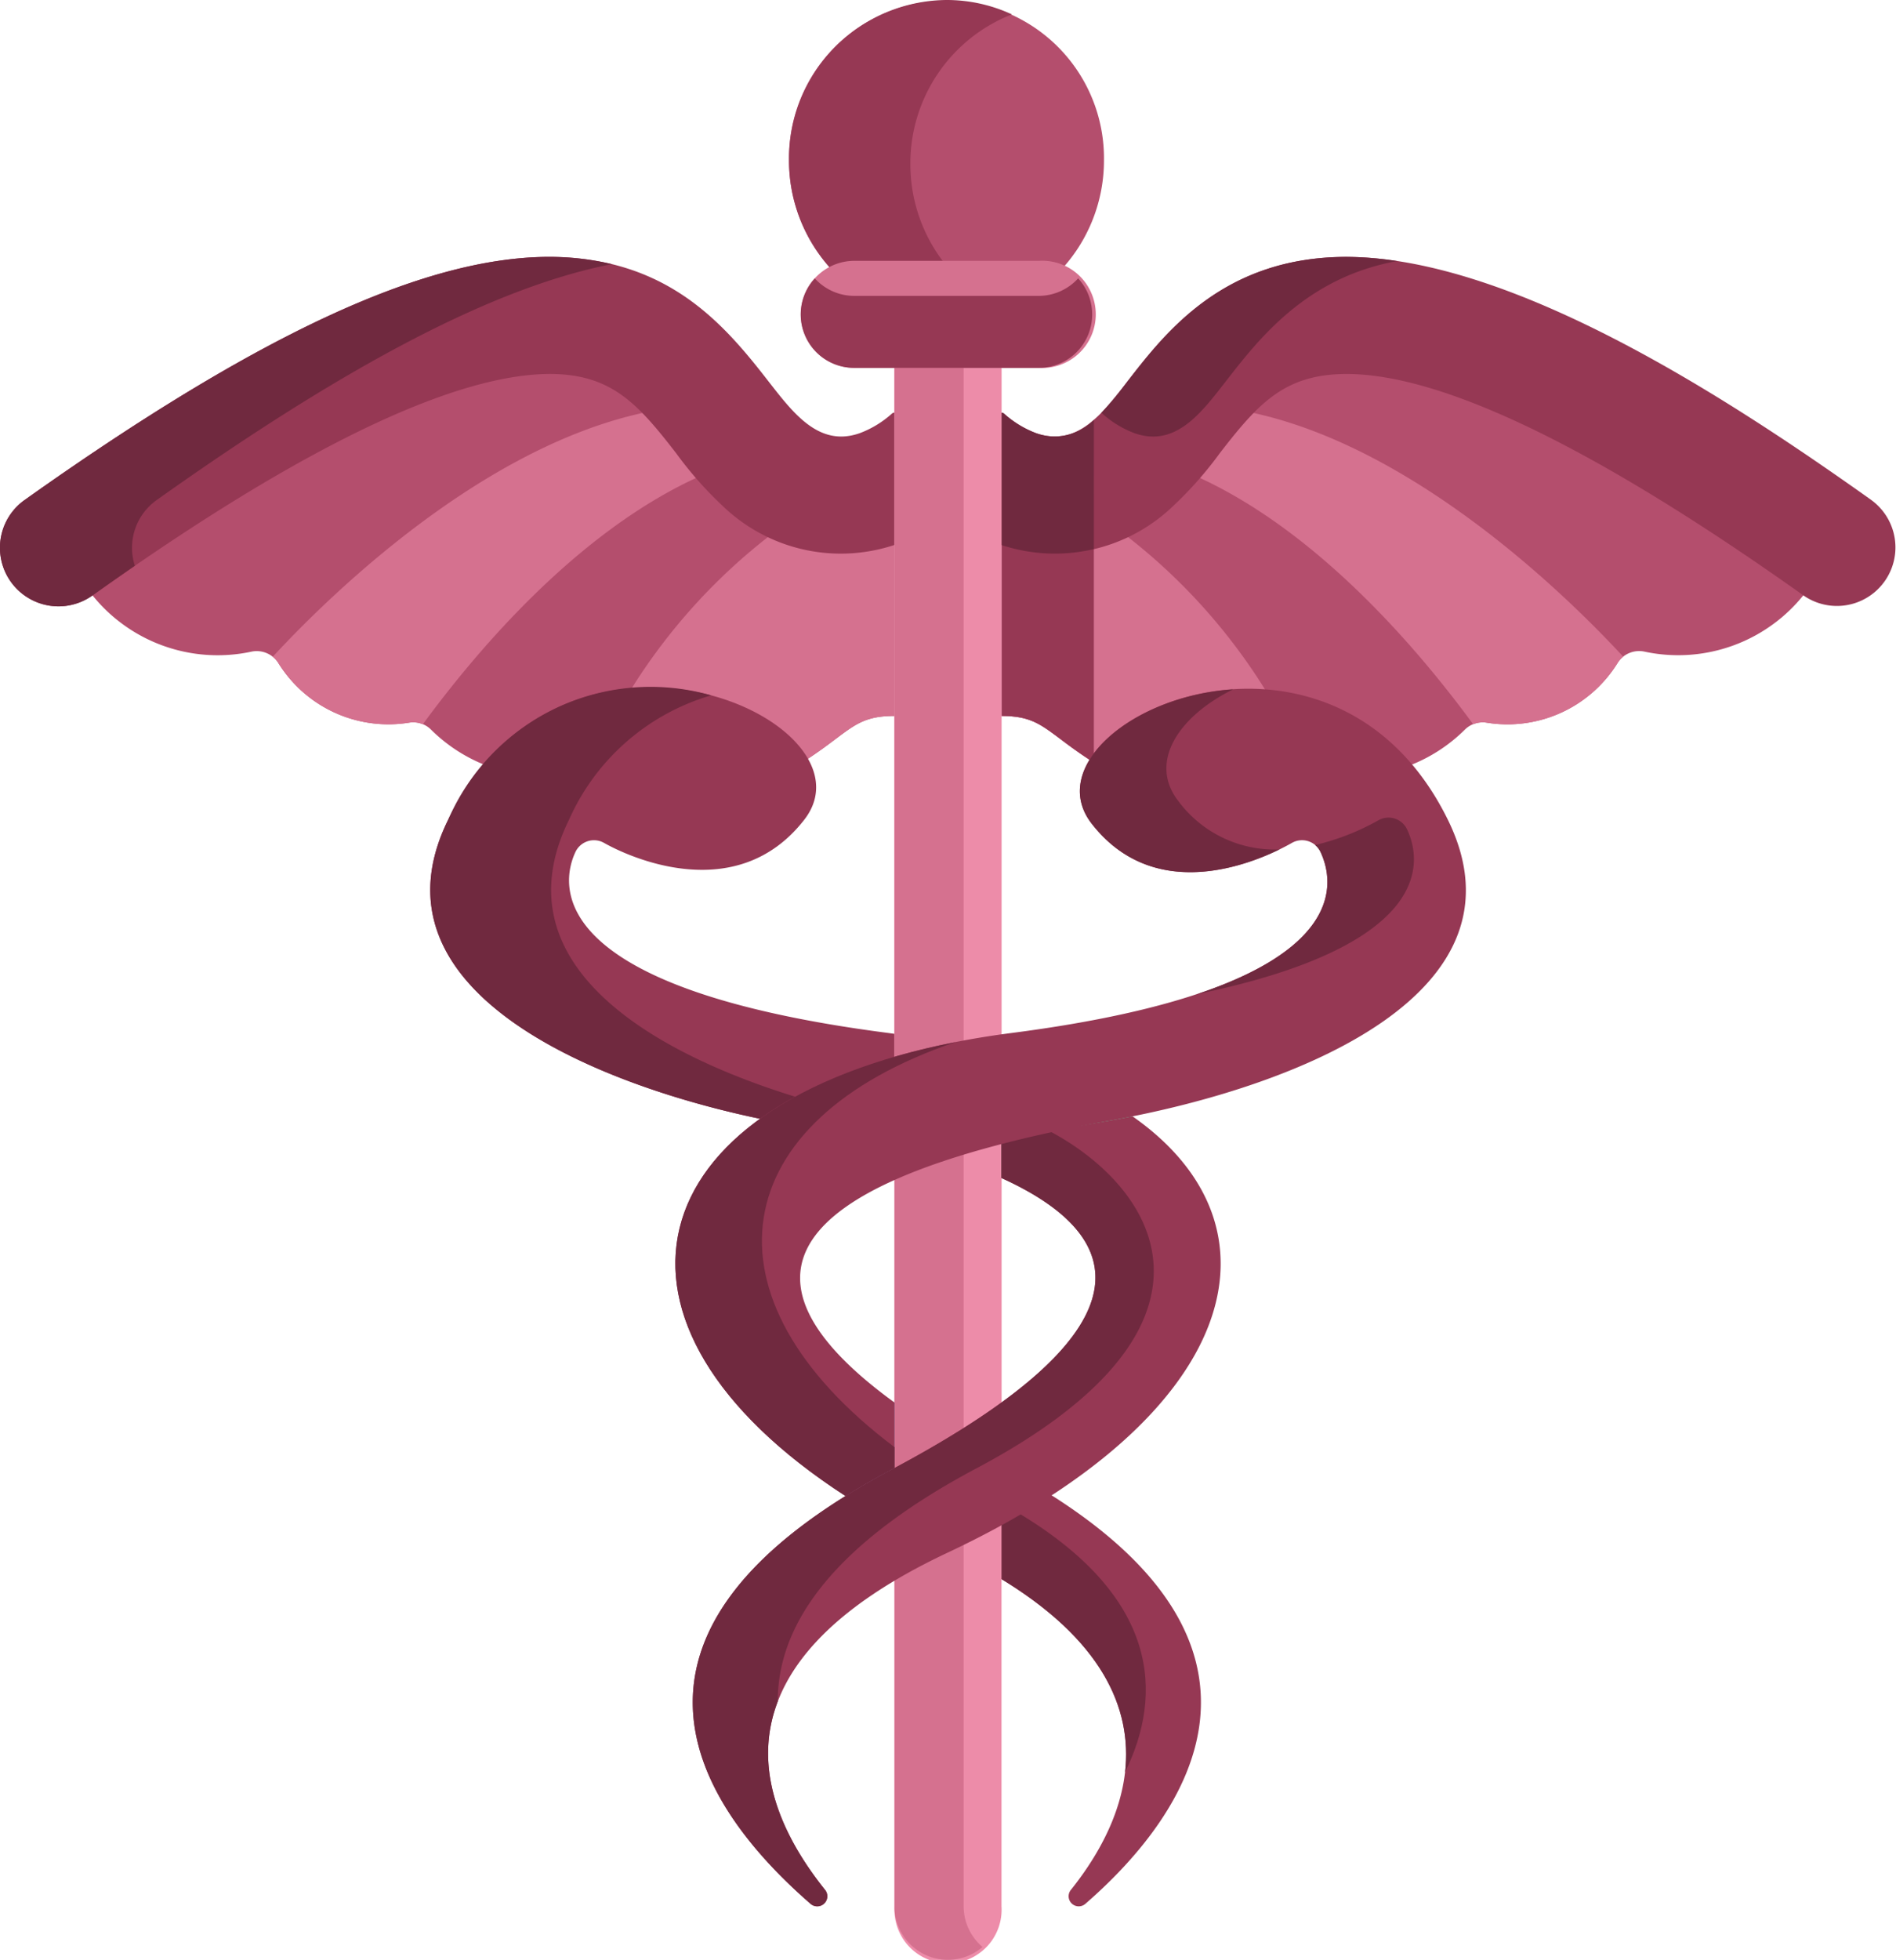 <?xml version="1.0" encoding="UTF-8"?>
<svg xmlns="http://www.w3.org/2000/svg" width="84.919" height="87.735" viewBox="0 0 84.919 87.735">
  <g id="medicine-apotheke" transform="translate(0)">
    <path id="Pfad_7036" data-name="Pfad 7036" d="M261.4,294h-.074v-1.651l5.851-1.191.094.08Zm0,0" transform="translate(-216.547 -241.268)" fill="#6fd6a2"></path>
    <path id="Pfad_7037" data-name="Pfad 7037" d="M223.194,366.391l.159.121v2.92l-2.265,1.228-.088-.082Zm0,0" transform="translate(-183.13 -303.607)" fill="#60b8ff"></path>
    <path id="Pfad_7038" data-name="Pfad 7038" d="M44.073,96.664h.067c2.856,0,4.068,1.374,5.8,3.607a16.621,16.621,0,0,0,2.079,2.354,7.5,7.5,0,0,0,7.568,1.682v7.842c-1.756,0-1.975.679-3.954,1.967-1.918-3.057-9.646-5.122-14.328.252a7.22,7.22,0,0,1-2.482-1.613,1.131,1.131,0,0,0-.979-.308,5.8,5.8,0,0,1-5.87-2.695,1.149,1.149,0,0,0-1.187-.481,7.2,7.2,0,0,1-7.227-2.657C32.808,100.044,39.709,96.7,44.073,96.664Zm0,0" transform="translate(-19.525 -80.1)" fill="#b44e6d"></path>
    <path id="Pfad_7039" data-name="Pfad 7039" d="M71.528,118.844a1.152,1.152,0,0,0-.235-.254c2.365-2.558,9.279-9.409,16.755-10.953a21.939,21.939,0,0,1,1.446,1.727c.3.384.6.772.92,1.15-5.4,2.432-9.891,7.679-12.4,11.1a1.135,1.135,0,0,0-.618-.071A5.8,5.8,0,0,1,71.528,118.844Zm0,0" transform="translate(-59.076 -89.192)" fill="#d5718f"></path>
    <path id="Pfad_7040" data-name="Pfad 7040" d="M164.465,146.587a26.256,26.256,0,0,1,6.389-7.083,7.341,7.341,0,0,0,5.493.3v7.842c-1.756,0-1.975.679-3.954,1.967C171.229,147.76,167.929,146.273,164.465,146.587Zm0,0" transform="translate(-136.282 -115.599)" fill="#d5718f"></path>
    <path id="Pfad_7041" data-name="Pfad 7041" d="M280.043,114.367c-4.682-5.374-12.41-3.309-14.328-.252-1.979-1.287-2.2-1.967-3.954-1.967v-7.842a7.5,7.5,0,0,0,7.568-1.682,16.657,16.657,0,0,0,2.078-2.354c1.734-2.233,2.947-3.607,5.8-3.607h.066c4.364.032,11.265,3.38,20.511,9.949a7.2,7.2,0,0,1-7.227,2.657,1.15,1.15,0,0,0-1.187.481,5.8,5.8,0,0,1-5.87,2.7,1.13,1.13,0,0,0-.98.308A7.213,7.213,0,0,1,280.043,114.367Zm0,0" transform="translate(-216.907 -80.1)" fill="#b44e6d"></path>
    <path id="Pfad_7042" data-name="Pfad 7042" d="M331.577,118.844a1.151,1.151,0,0,1,.235-.254c-2.365-2.558-9.279-9.409-16.755-10.953a21.927,21.927,0,0,0-1.446,1.727c-.3.384-.6.772-.92,1.15,5.4,2.432,9.891,7.679,12.4,11.1a1.135,1.135,0,0,1,.618-.071A5.8,5.8,0,0,0,331.577,118.844Zm0,0" transform="translate(-259.109 -89.192)" fill="#d5718f"></path>
    <path id="Pfad_7043" data-name="Pfad 7043" d="M265.716,149.615c-1.979-1.287-2.2-1.967-3.954-1.967v-7.842a7.34,7.34,0,0,0,5.493-.3,26.266,26.266,0,0,1,6.389,7.083C270.18,146.273,266.879,147.76,265.716,149.615Zm0,0" transform="translate(-216.907 -115.599)" fill="#d5718f"></path>
    <path id="Pfad_7044" data-name="Pfad 7044" d="M265.9,141.449a7.45,7.45,0,0,1-4.137-.179v7.842c1.756,0,1.975.679,3.954,1.967.056-.089.117-.176.182-.263v-9.366Zm0,0" transform="translate(-216.907 -117.062)" fill="#963854"></path>
    <path id="Pfad_7045" data-name="Pfad 7045" d="M40.137,74.092a.177.177,0,0,0-.19.029,4.529,4.529,0,0,1-1.433.873c-1.833.651-2.987-.9-4.1-2.323-2.008-2.586-4.551-5.585-9.908-5.566C18.935,67.147,11.5,70.605,1.1,77.99A2.621,2.621,0,0,0,4.14,82.263c4.889-3.474,14.444-9.893,20.475-9.917,2.775,0,3.96,1.345,5.663,3.54a16.807,16.807,0,0,0,2.1,2.378,7.622,7.622,0,0,0,7.74,1.717.176.176,0,0,0,.122-.167v-5.56A.177.177,0,0,0,40.137,74.092Zm0,0" transform="translate(0 -55.606)" fill="#963854"></path>
    <path id="Pfad_7046" data-name="Pfad 7046" d="M7.018,77.99c8.62-6.125,15.206-9.546,20.384-10.56a12.042,12.042,0,0,0-2.891-.325C18.935,67.147,11.5,70.605,1.1,77.99A2.621,2.621,0,0,0,4.14,82.263c.574-.408,1.213-.857,1.9-1.33A2.621,2.621,0,0,1,7.018,77.99Zm0,0" transform="translate(0 -55.606)" fill="#70293f"></path>
    <path id="Pfad_7047" data-name="Pfad 7047" d="M299.868,77.99c-6.162-4.378-15.966-10.858-23.506-10.885-5.486,0-8.087,3.35-9.808,5.566-1.079,1.39-2.244,2.98-4.1,2.323a4.538,4.538,0,0,1-1.433-.873.177.177,0,0,0-.294.132v5.56a.176.176,0,0,0,.122.168,7.622,7.622,0,0,0,7.74-1.717,16.8,16.8,0,0,0,2.1-2.378c1.737-2.237,2.909-3.55,5.729-3.539,4.327.032,11.194,3.368,20.41,9.915a2.621,2.621,0,0,0,3.036-4.273Zm0,0" transform="translate(-216.052 -55.606)" fill="#963854"></path>
    <path id="Pfad_7048" data-name="Pfad 7048" d="M287.871,74.122a4.538,4.538,0,0,0,1.433.873c1.851.658,3.016-.933,4.1-2.323,1.481-1.907,3.615-4.651,7.674-5.38a15.478,15.478,0,0,0-2.268-.186c-5.486,0-8.087,3.35-9.808,5.566a16.294,16.294,0,0,1-1.181,1.418A.172.172,0,0,1,287.871,74.122Zm0,0" transform="translate(-238.497 -55.606)" fill="#70293f"></path>
    <path id="Pfad_7049" data-name="Pfad 7049" d="M265.044,108.112a2.451,2.451,0,0,1-2.586.6,4.538,4.538,0,0,1-1.433-.873.177.177,0,0,0-.294.132v5.56a.176.176,0,0,0,.122.168,7.65,7.65,0,0,0,4.192.2Zm0,0" transform="translate(-216.052 -89.319)" fill="#70293f"></path>
    <path id="Pfad_7050" data-name="Pfad 7050" d="M217.421,11.862h-8.264a2.337,2.337,0,0,0-1,.224,7.2,7.2,0,0,1-1.927-4.919,7.055,7.055,0,1,1,14.109,0,7.2,7.2,0,0,1-1.926,4.919A2.34,2.34,0,0,0,217.421,11.862Zm0,0" transform="translate(-170.894)" fill="#b44e6d"></path>
    <path id="Pfad_7051" data-name="Pfad 7051" d="M211.668,7.344a7.165,7.165,0,0,1,4.545-6.7A6.931,6.931,0,0,0,213.289,0a7.112,7.112,0,0,0-7.054,7.167,7.2,7.2,0,0,0,1.927,4.919,2.337,2.337,0,0,1,1-.224h4.095A7.2,7.2,0,0,1,211.668,7.344Zm0,0" transform="translate(-170.894)" fill="#963854"></path>
    <path id="Pfad_7052" data-name="Pfad 7052" d="M113.253,185.486c5.308-10.787,19.392-4.41,15.948,0-3.044,3.9-7.88,1.648-8.963,1.032a.917.917,0,0,0-1.285.414c-.714,1.534-1.264,6.12,14.008,8.094l.463.064v1.179a19.873,19.873,0,0,0-5.868,2.666C120.2,197.465,109.422,193.272,113.253,185.486Zm0,0" transform="translate(-93.183 -148.786)" fill="#963854"></path>
    <path id="Pfad_7053" data-name="Pfad 7053" d="M118.667,185.49a10.051,10.051,0,0,1,6.368-5.572,9.882,9.882,0,0,0-11.781,5.572c-3.831,7.786,6.949,11.98,14.3,13.45a15.221,15.221,0,0,1,1.566-.957C122.45,195.985,115.469,191.989,118.667,185.49Zm0,0" transform="translate(-93.183 -148.791)" fill="#70293f"></path>
    <path id="Pfad_7054" data-name="Pfad 7054" d="M260.73,393.582V391.1q1.168-.642,2.195-1.307c11.14,6.93,6.6,14.206,1.741,18.428a.452.452,0,0,1-.65-.624C266.986,403.894,268.673,398.316,260.73,393.582Zm0,0" transform="translate(-216.052 -322.999)" fill="#963854"></path>
    <path id="Pfad_7055" data-name="Pfad 7055" d="M266.442,406.217c1.718-3.482,1.549-7.827-4.828-11.628v-.1c-.288.169-.581.337-.884.5v2.481C265.44,400.28,266.763,403.383,266.442,406.217Zm0,0" transform="translate(-216.052 -326.89)" fill="#70293f"></path>
    <path id="Pfad_7056" data-name="Pfad 7056" d="M238.6,308.015a41.471,41.471,0,0,1-4.791,2.932V296.908a28.851,28.851,0,0,1,4.791-1.6Zm0,0" transform="translate(-193.74 -244.702)" fill="#ed8ca9"></path>
    <path id="Pfad_7057" data-name="Pfad 7057" d="M236.9,298.027a25.216,25.216,0,0,0-3.1,1.137V313.2c1.16-.619,2.187-1.216,3.1-1.791Zm0,0" transform="translate(-193.74 -246.958)" fill="#d5718f"></path>
    <path id="Pfad_7058" data-name="Pfad 7058" d="M236.19,396.586q1.271-.6,2.406-1.222v17.591a2.4,2.4,0,1,1-4.791,0v-15.11C234.519,397.419,235.311,397,236.19,396.586Zm0,0" transform="translate(-193.74 -327.615)" fill="#ed8ca9"></path>
    <path id="Pfad_7059" data-name="Pfad 7059" d="M236.9,417.2V400.492c-.234.115-.471.23-.712.343-.879.413-1.671.833-2.385,1.259V417.2a2.39,2.39,0,0,0,3.944,1.821A2.39,2.39,0,0,1,236.9,417.2Zm0,0" transform="translate(-193.74 -331.865)" fill="#d5718f"></path>
    <path id="Pfad_7060" data-name="Pfad 7060" d="M233.8,124.9V93H238.6v30.9A34.527,34.527,0,0,0,233.8,124.9Zm0,0" transform="translate(-193.74 -77.067)" fill="#ed8ca9"></path>
    <path id="Pfad_7061" data-name="Pfad 7061" d="M236.9,93h-3.1v31.9q1.445-.419,3.1-.726Zm0,0" transform="translate(-193.74 -77.067)" fill="#d5718f"></path>
    <path id="Pfad_7062" data-name="Pfad 7062" d="M189.985,307.438c12.5-6.635,10.113-10.7,4.921-13.051v-1.6c2.6-.653,3.972-.78,5.87-1.161,7.092,4.963,4.795,13.385-8.276,19.528-10.656,5.008-8.731,11.062-5.494,15.1a.452.452,0,0,1-.65.624C181.22,322.412,176.239,314.733,189.985,307.438Zm0,0" transform="translate(-150.051 -241.653)" fill="#963854"></path>
    <path id="Pfad_7063" data-name="Pfad 7063" d="M184.888,321.059c-.008-3.3,2.261-6.913,8.9-10.438,11.912-6.321,8.162-12.482,3.291-15.085-.637.127-1.342.282-2.174.491v1.6c5.192,2.353,7.581,6.416-4.921,13.051-13.747,7.295-8.765,14.973-3.629,19.436a.452.452,0,0,0,.65-.623C185.137,327.158,183.7,324.15,184.888,321.059Zm0,0" transform="translate(-150.053 -244.893)" fill="#70293f"></path>
    <path id="Pfad_7064" data-name="Pfad 7064" d="M191.59,195.329c15.272-1.974,14.545-6.56,13.832-8.095a.918.918,0,0,0-1.285-.414c-1.082.617-5.919,3.042-8.963-.855-3.443-4.41,10.64-10.964,15.948-.177,3.8,7.732-6.625,11.935-15.079,13.455-16.968,3.052-16.09,7.994-9.706,12.63V214.8l-.131.07c-.742.394-1.427.79-2.064,1.185C171.568,207.917,174.9,197.486,191.59,195.329Zm0,0" transform="translate(-146.273 -149.089)" fill="#963854"></path>
    <g id="Gruppe_6279" data-name="Gruppe 6279" transform="translate(30.249 30.854)">
      <path id="Pfad_7065" data-name="Pfad 7065" d="M322.337,214.1a.918.918,0,0,0-1.285-.414,10.846,10.846,0,0,1-2.839,1.108.912.912,0,0,1,.248.322c.547,1.175,1.1,4.139-5.524,6.35C323.619,219.256,322.974,215.464,322.337,214.1Zm0,0" transform="translate(-289.562 -207.821)" fill="#70293f"></path>
      <path id="Pfad_7066" data-name="Pfad 7066" d="M291.19,187.229a5.373,5.373,0,0,1-4.529-2.165c-1.351-1.731,0-3.791,2.455-5-4.558.3-8.293,3.507-6.33,6.021C285.456,189.5,289.506,188.051,291.19,187.229Zm0,0" transform="translate(-264.134 -180.059)" fill="#70293f"></path>
      <path id="Pfad_7067" data-name="Pfad 7067" d="M189.069,272.234c-14.473,2.842-16.835,12.608-4.923,20.321.637-.4,1.321-.791,2.064-1.185l.131-.07v-.933C177.4,283.634,178.753,275.734,189.069,272.234Zm0,0" transform="translate(-176.526 -256.439)" fill="#70293f"></path>
    </g>
    <path id="Pfad_7068" data-name="Pfad 7068" d="M209.309,70.532a2.4,2.4,0,0,1,2.4-2.395h8.264a2.4,2.4,0,1,1,0,4.791H211.7A2.4,2.4,0,0,1,209.309,70.532Zm0,0" transform="translate(-173.442 -56.461)" fill="#d5718f"></path>
    <path id="Pfad_7069" data-name="Pfad 7069" d="M219.968,73.5H211.7a2.389,2.389,0,0,1-1.765-.784,2.389,2.389,0,0,0,1.765,4.006h8.264a2.39,2.39,0,0,0,1.766-4.006A2.39,2.39,0,0,1,219.968,73.5Zm0,0" transform="translate(-173.442 -60.255)" fill="#963854"></path>
  </g>
</svg>

